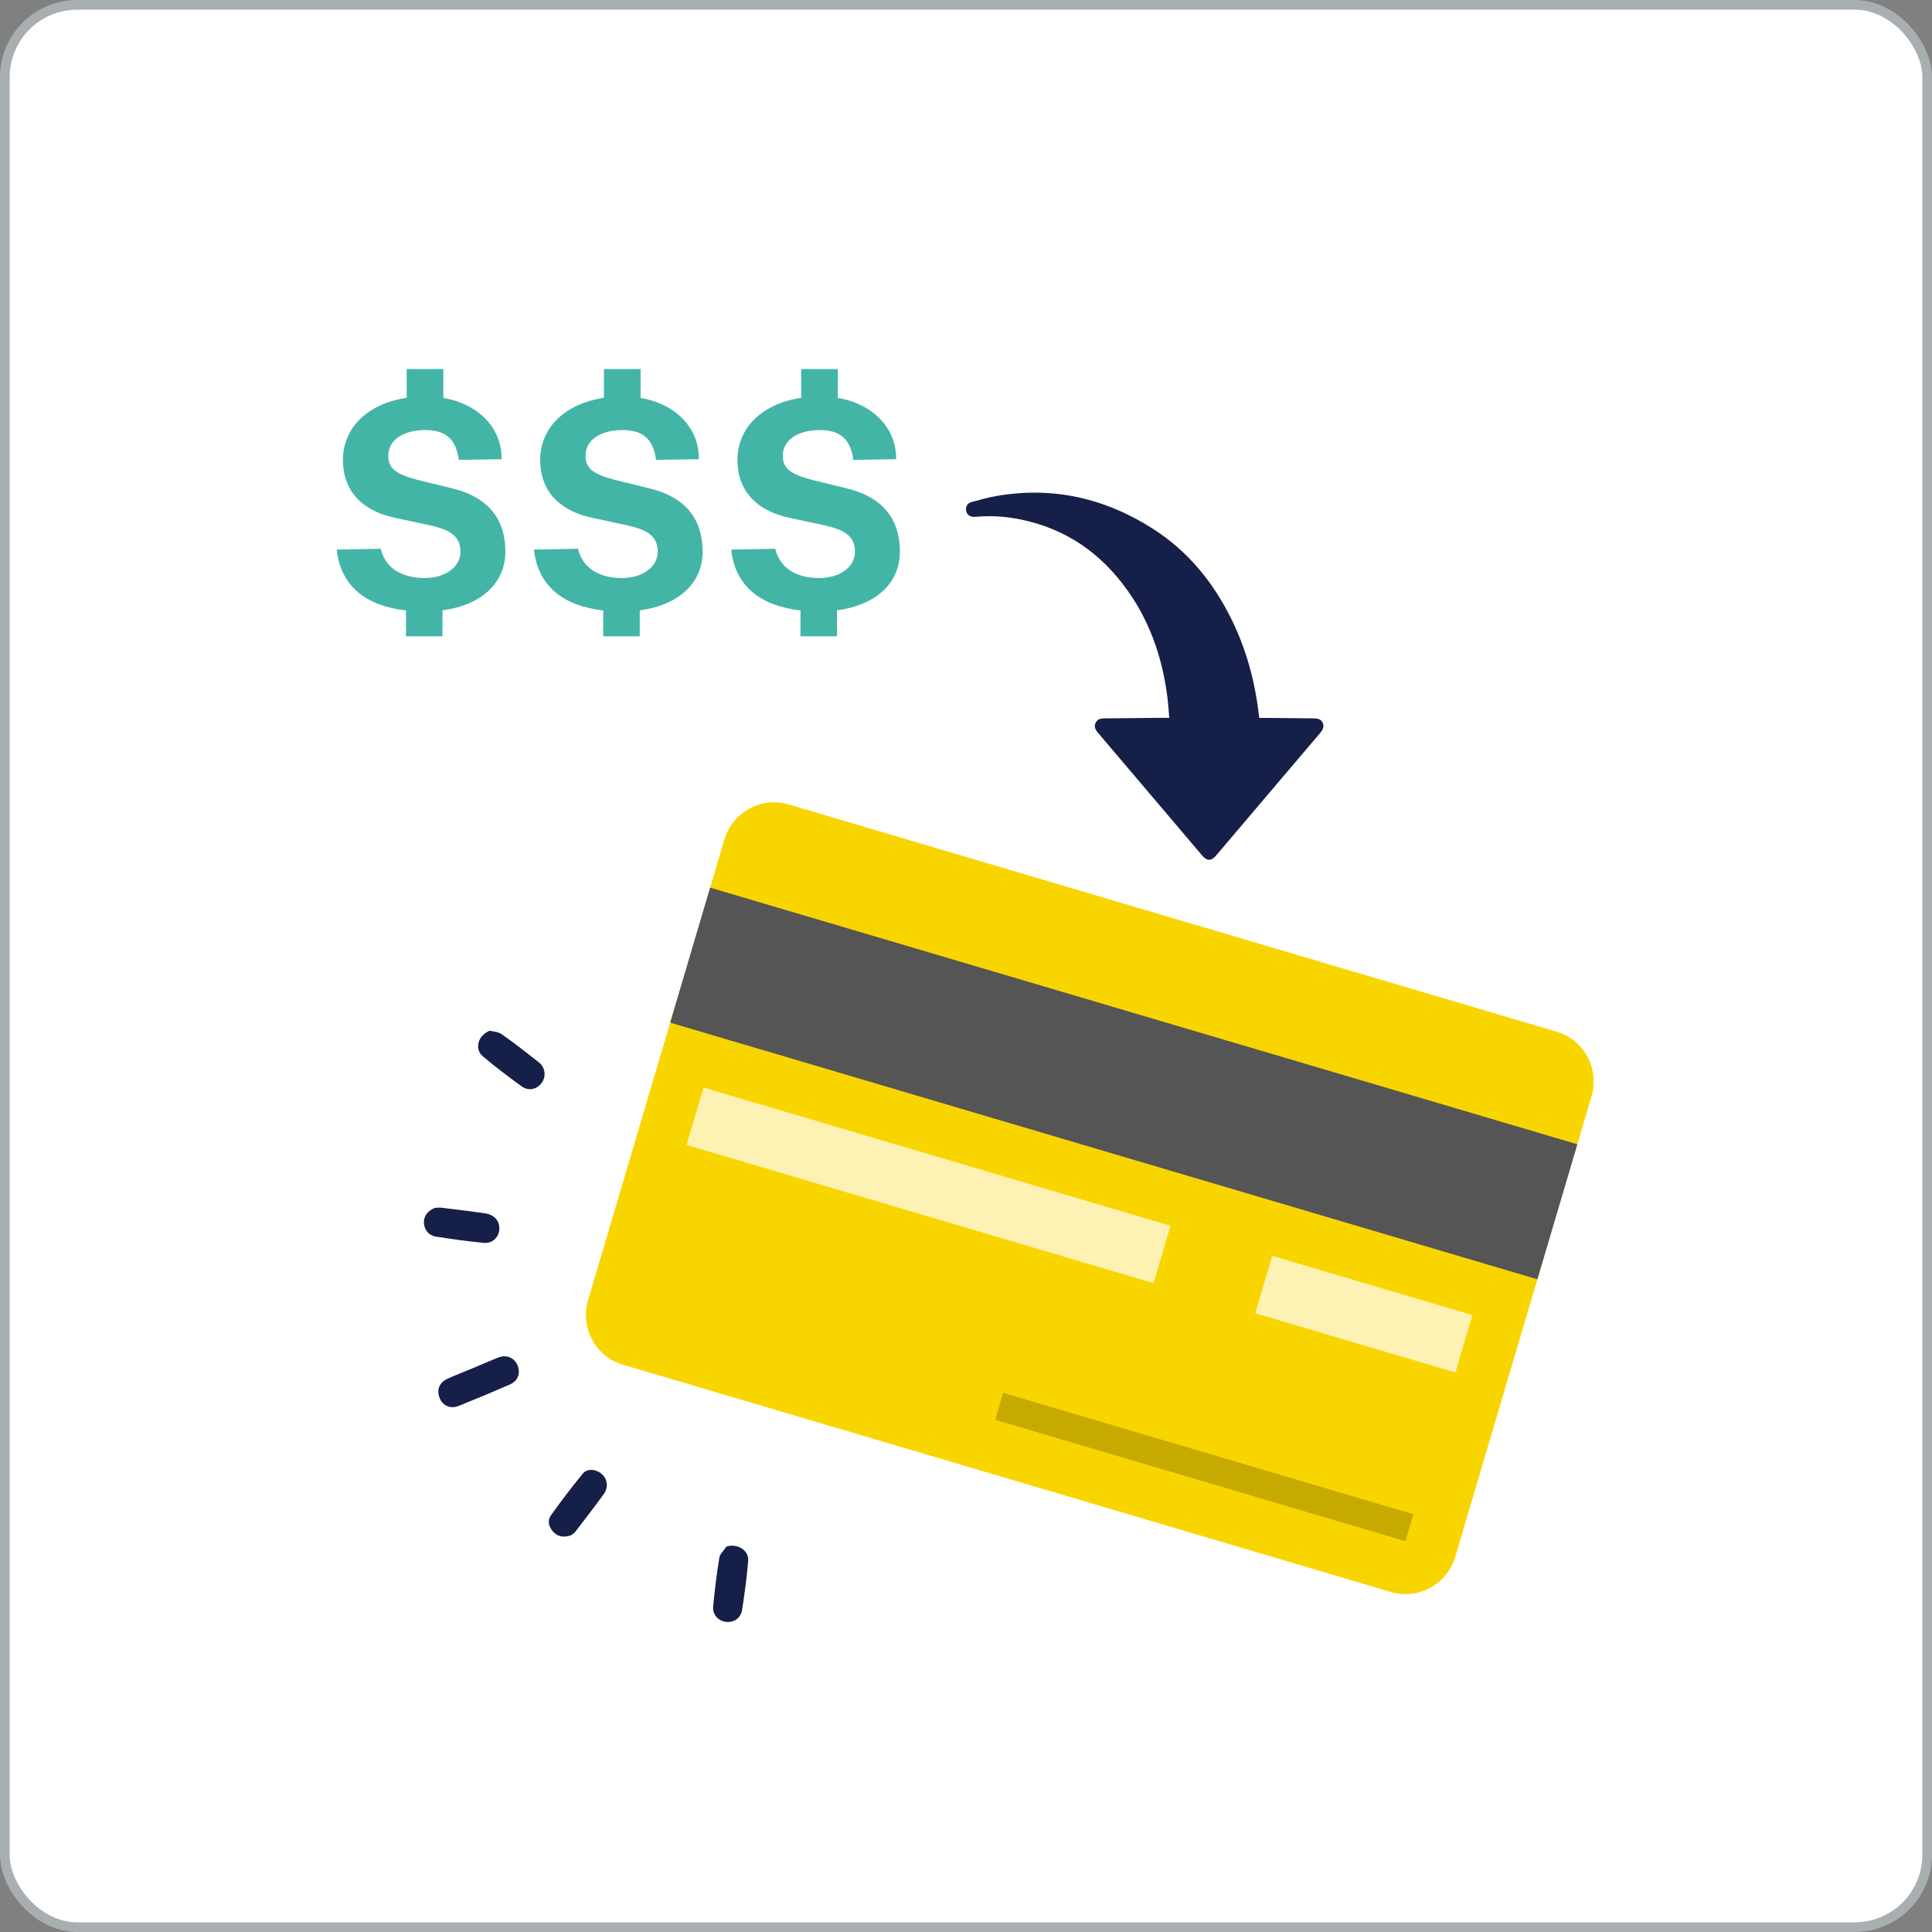 <svg width="200" height="200" viewBox="0 0 200 200" fill="none" xmlns="http://www.w3.org/2000/svg">
<rect x="0" y="0" width="200" height="200" fill="#808080" stroke="none"/>
<rect x="0.5" y="0.5" width="199" height="199" rx="7.5" fill="white" stroke="#A9AEB1"/>
<path d="M42.1 38.205V41.175C38.23 41.76 35.47 44.145 35.5 47.685C35.545 51.015 37.675 52.95 40.99 53.625L44.545 54.39C46.66 54.87 47.665 55.53 47.665 57.135C47.665 58.68 46.12 59.835 43.96 59.835C41.56 59.835 39.88 58.785 39.415 56.805L34.855 56.895C35.26 60.69 37.915 62.73 42.025 63.195V65.865H45.805V63.18C49.81 62.655 52.315 60.375 52.315 57.105C52.315 53.85 50.68 51.48 46.735 50.535L43.24 49.68C40.885 49.065 40.195 48.435 40.195 47.175C40.195 45.6 41.665 44.52 44.05 44.52C46.36 44.52 47.23 45.69 47.5 47.61L51.925 47.535C51.97 44.43 49.675 41.85 45.895 41.19V38.205H42.1ZM62.52 38.205V41.175C58.65 41.76 55.89 44.145 55.92 47.685C55.965 51.015 58.095 52.95 61.41 53.625L64.965 54.39C67.08 54.87 68.085 55.53 68.085 57.135C68.085 58.68 66.54 59.835 64.38 59.835C61.98 59.835 60.3 58.785 59.835 56.805L55.275 56.895C55.68 60.69 58.335 62.73 62.445 63.195V65.865H66.225V63.18C70.23 62.655 72.735 60.375 72.735 57.105C72.735 53.85 71.1 51.48 67.155 50.535L63.66 49.68C61.305 49.065 60.615 48.435 60.615 47.175C60.615 45.6 62.085 44.52 64.47 44.52C66.78 44.52 67.65 45.69 67.92 47.61L72.345 47.535C72.39 44.43 70.095 41.85 66.315 41.19V38.205H62.52ZM82.94 38.205V41.175C79.07 41.76 76.31 44.145 76.34 47.685C76.385 51.015 78.515 52.95 81.83 53.625L85.385 54.39C87.5 54.87 88.505 55.53 88.505 57.135C88.505 58.68 86.96 59.835 84.8 59.835C82.4 59.835 80.72 58.785 80.255 56.805L75.695 56.895C76.1 60.69 78.755 62.73 82.865 63.195V65.865H86.645V63.18C90.65 62.655 93.155 60.375 93.155 57.105C93.155 53.85 91.52 51.48 87.575 50.535L84.08 49.68C81.725 49.065 81.035 48.435 81.035 47.175C81.035 45.6 82.505 44.52 84.89 44.52C87.2 44.52 88.07 45.69 88.34 47.61L92.765 47.535C92.81 44.43 90.515 41.85 86.735 41.19V38.205H82.94Z" fill="#43B5A7"/>
<path d="M48.956 141.628C49.831 141.262 50.714 140.876 51.595 140.523C52.44 140.201 53.229 140.549 53.571 141.327C53.91 142.138 53.625 142.952 52.797 143.315C51.044 144.081 49.28 144.82 47.505 145.531C46.671 145.881 45.855 145.544 45.527 144.761C45.17 143.909 45.454 143.127 46.317 142.733C47.181 142.339 48.081 141.995 48.956 141.628Z" fill="#151F48"/>
<path d="M50.688 106.704C50.957 106.769 51.541 106.783 51.929 107.056C53.246 107.975 54.517 108.977 55.789 109.979C56.44 110.498 56.553 111.42 56.099 112.062C55.607 112.769 54.735 112.989 53.998 112.457C52.614 111.454 51.251 110.426 49.953 109.322C49.133 108.631 49.432 107.197 50.688 106.704V106.704Z" fill="#151F48"/>
<path d="M59.056 158.948C58.322 159.19 57.724 159.069 57.252 158.556C56.8 158.051 56.642 157.406 57.029 156.872C58.083 155.397 59.181 153.952 60.329 152.55C60.785 151.988 61.704 152.071 62.289 152.585C62.893 153.108 63.003 153.983 62.492 154.681C61.535 156.003 60.533 157.295 59.545 158.581C59.407 158.752 59.181 158.863 59.061 158.961L59.056 158.948Z" fill="#151F48"/>
<path d="M75.194 160.103C76.341 159.736 77.556 160.487 77.45 161.614C77.306 163.305 77.083 164.998 76.813 166.694C76.671 167.545 75.93 168.001 75.113 167.891C74.342 167.778 73.752 167.137 73.825 166.314C73.982 164.617 74.192 162.93 74.467 161.247C74.54 160.845 74.942 160.5 75.186 160.123L75.194 160.103Z" fill="#151F48"/>
<path d="M45.033 125.049C45.14 125.037 45.409 124.989 45.68 125.021C47.185 125.198 48.695 125.389 50.198 125.6C51.173 125.741 51.73 126.38 51.687 127.238C51.653 128.076 50.971 128.749 50.098 128.662C48.426 128.507 46.766 128.265 45.1 128.01C44.395 127.901 43.941 127.316 43.885 126.645C43.829 125.974 44.215 125.36 45.027 125.036L45.033 125.049Z" fill="#151F48"/>
<path d="M161.167 106.81L81.628 83.271C78.802 82.434 75.825 84.074 74.979 86.934L60.88 134.575C60.034 137.435 61.639 140.431 64.465 141.267L144.003 164.806C146.829 165.642 149.806 164.002 150.652 161.143L164.752 113.502C165.598 110.642 163.993 107.646 161.167 106.81Z" fill="#F9D500"/>
<path d="M163.285 118.456L73.513 91.888L69.377 105.863L159.15 132.431L163.285 118.456Z" fill="#555555"/>
<path opacity="0.7" d="M121.172 126.891L72.833 112.586L71.075 118.525L119.414 132.831L121.172 126.891Z" fill="white"/>
<path opacity="0.7" d="M152.419 136.139L131.703 130.008L129.945 135.947L150.662 142.078L152.419 136.139Z" fill="white"/>
<path opacity="0.2" d="M146.319 156.752L103.85 144.184L103.022 146.979L145.492 159.547L146.319 156.752Z" fill="black"/>
<path d="M130.362 74.321C130.782 74.321 131.197 74.318 131.612 74.321C133.086 74.334 134.562 74.356 136.035 74.367C136.426 74.37 136.777 74.452 136.939 74.859C137.091 75.238 136.939 75.55 136.689 75.844C133.075 80.094 129.468 84.351 125.856 88.6C125.399 89.138 124.931 89.132 124.471 88.589C120.87 84.345 117.271 80.102 113.667 75.861C113.412 75.561 113.226 75.257 113.406 74.848C113.587 74.444 113.933 74.373 114.319 74.367C116.353 74.351 118.391 74.326 120.425 74.307C120.606 74.307 120.787 74.307 121.042 74.307C120.973 73.54 120.933 72.822 120.84 72.112C120.364 68.439 119.26 64.992 117.244 61.893C114.625 57.871 111.103 55.121 106.478 53.963C104.73 53.526 102.959 53.329 101.161 53.49C101.044 53.501 100.927 53.507 100.81 53.507C100.395 53.504 100.081 53.256 100.015 52.881C99.943 52.469 100.134 52.092 100.549 51.98C101.406 51.745 102.262 51.502 103.135 51.349C108.978 50.331 114.393 51.56 119.385 54.763C122.984 57.07 125.622 60.295 127.516 64.173C129.035 67.281 129.926 70.58 130.317 74.026C130.325 74.102 130.341 74.181 130.362 74.321V74.321Z" fill="#151F48"/>
</svg>
